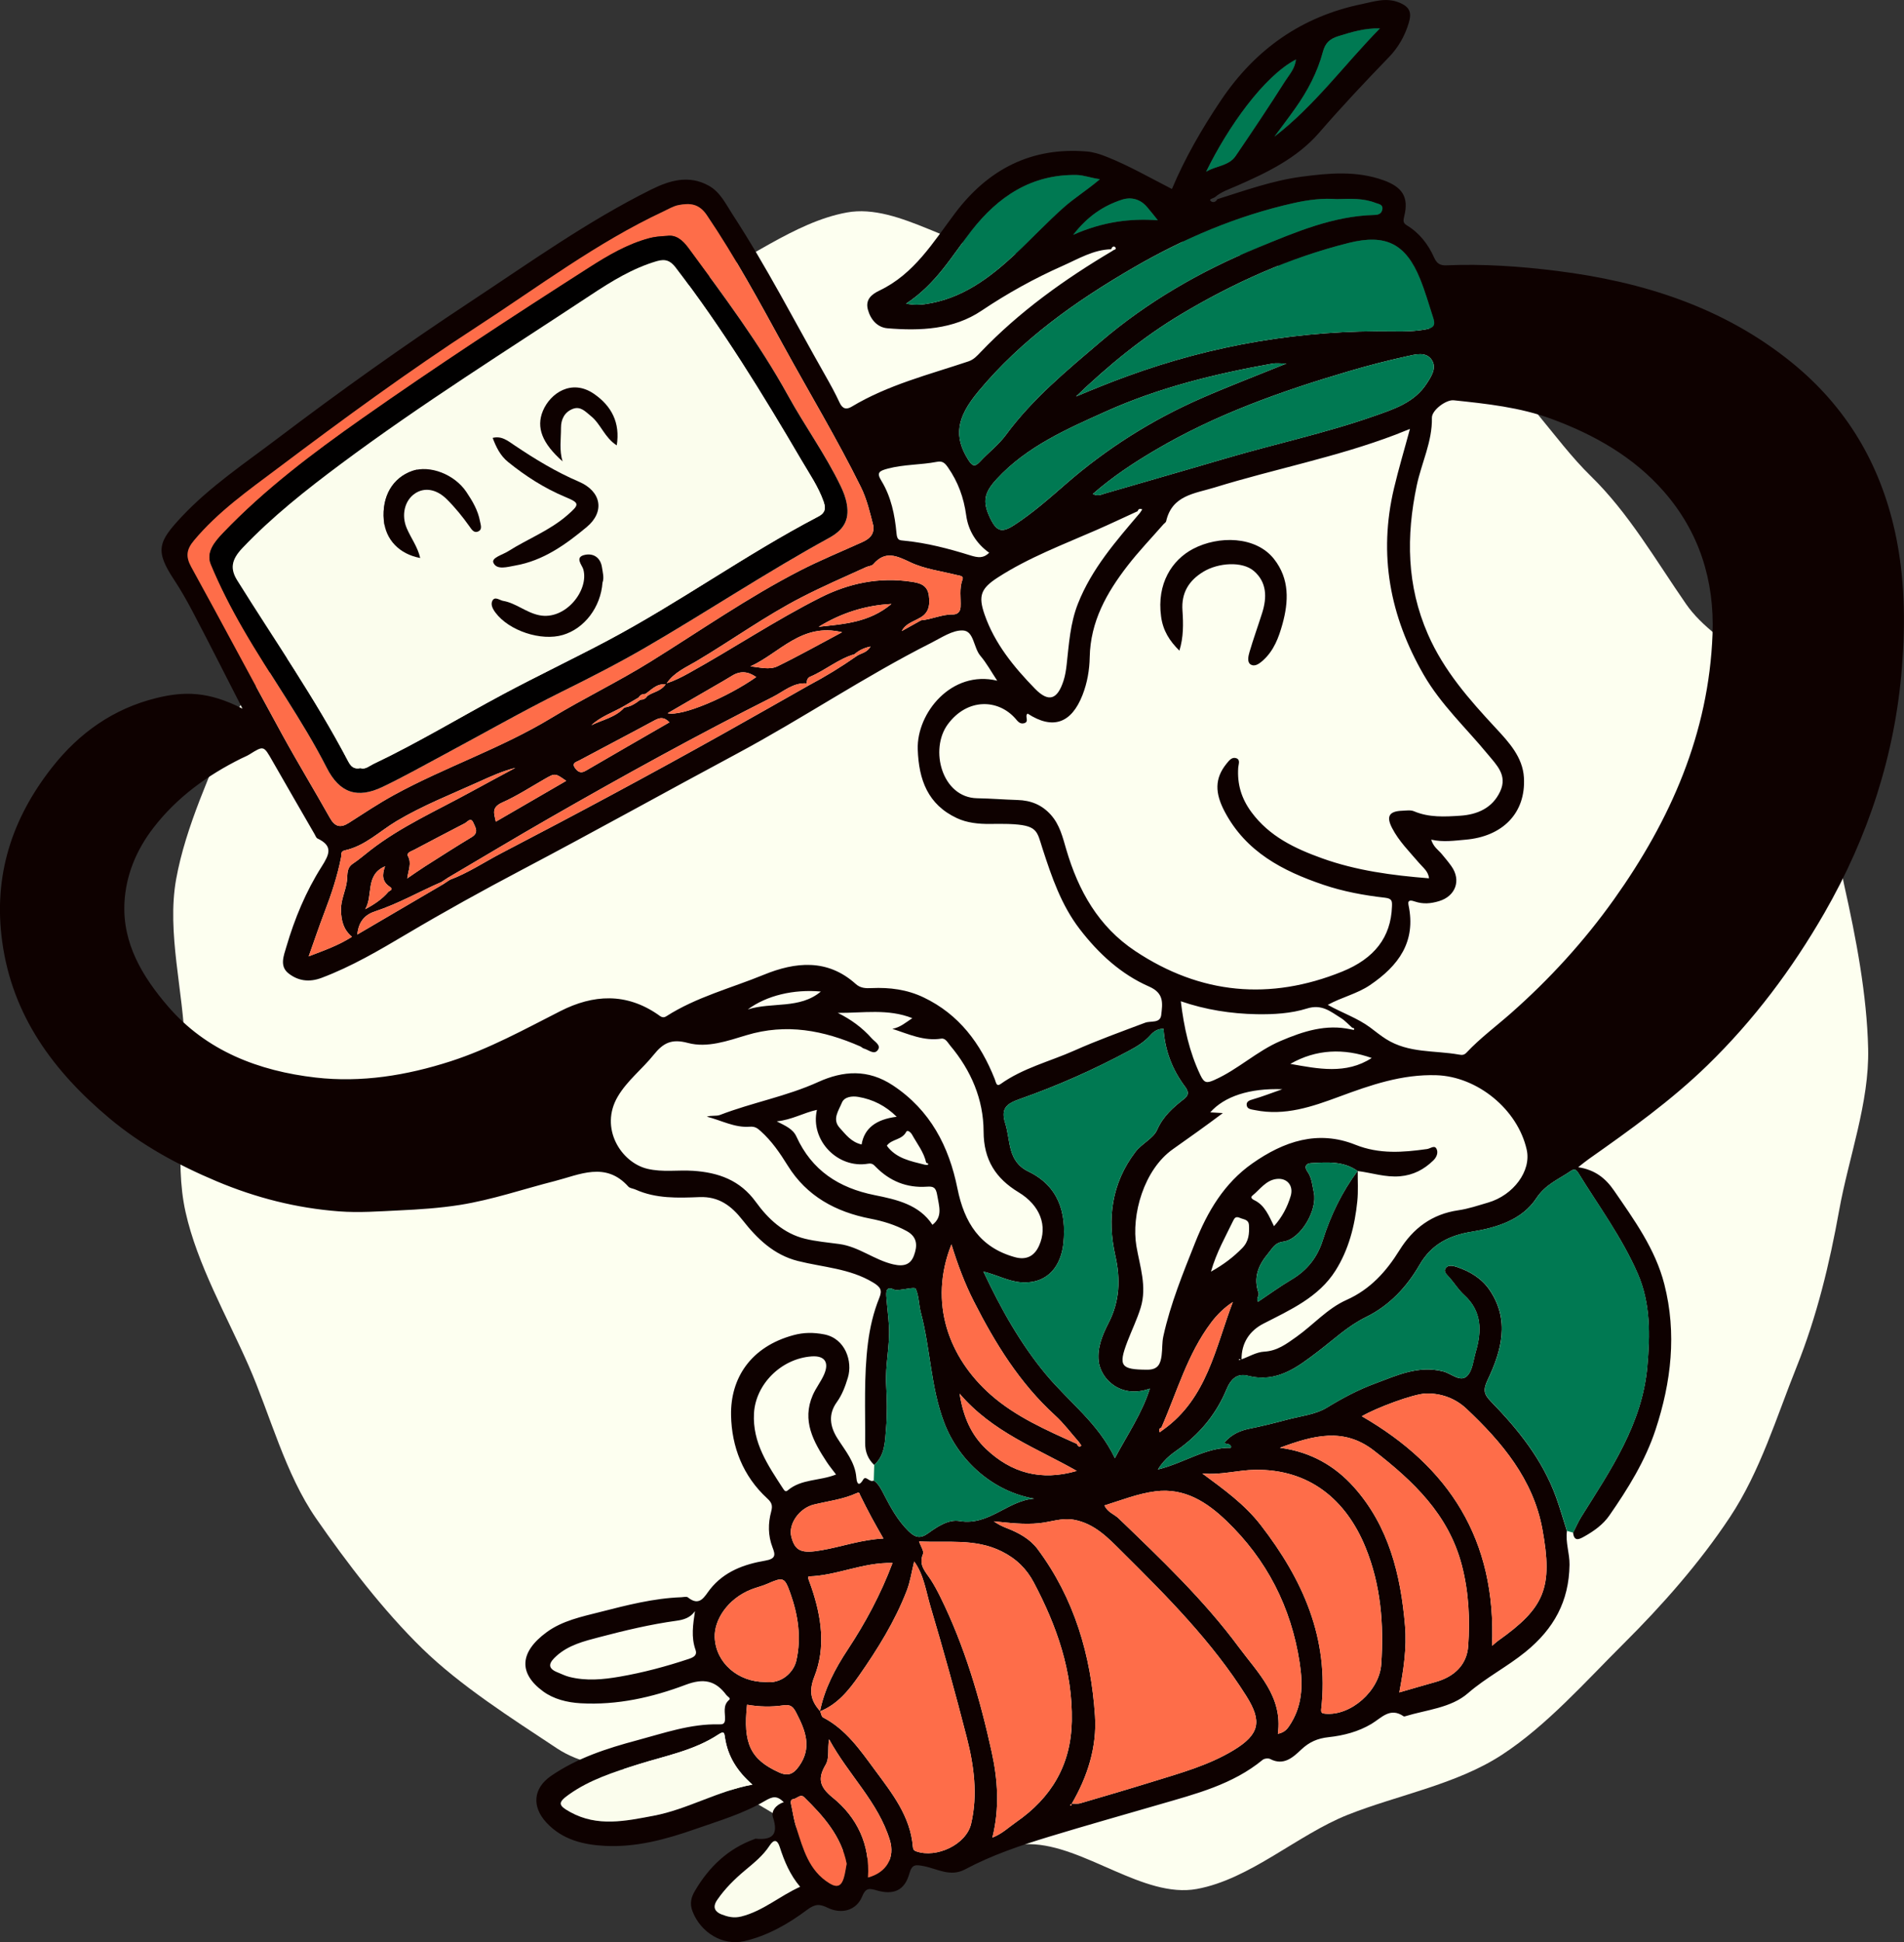<?xml version="1.0" encoding="UTF-8"?>
<svg id="Layer_2" xmlns="http://www.w3.org/2000/svg" viewBox="0 0 1449.25 1477.78">
  <rect x="0" y="0" width="1449.25" height="1477.78" fill="#333333" stroke="none"/>
  <defs>
    <style>
      .cls-1 {
        fill: #fdfff0;
      }

      .cls-2 {
        fill: #0e0100;
      }

      .cls-3 {
        fill: #007952;
      }

      .cls-4 {
        fill: #fe6d49;
      }

      .cls-5 {
        fill: #fbfded;
      }

      .cls-6 {
        fill: #010000;
      }
    </style>
  </defs>
  <g id="Layer_1-2" data-name="Layer_1">
    <path class="cls-1" d="M1125.29,271.7c35.02,23.2,56.65,62.33,85.6,90.58s49.32,63.93,72.5,97.37c23.67,34.14,78.42,51.84,94.85,89.27,16.63,37.89,16.62,84.82,25.56,124.85,8.99,40.25,17.21,83.05,18.16,124.21.94,41.05-14.78,82.51-22.11,123.22-7.23,40.17-16.92,80.5-32.45,119.14-15.1,37.57-27.43,79.01-50.63,114.02-23.2,35.01-51.81,67.29-80.51,95.85-29.53,29.37-58.86,62.68-93.03,85-34.64,22.62-79.15,30.51-117.32,45.64s-74.37,49.05-114.94,56.46-85.8-33.56-127.18-34.1c-40.87-.53-83.11,19.06-123.78,10.57-39.83-8.31-72.45-38.96-110.96-55.11-37.3-15.65-90.1-5.14-125.12-28.35-35.02-23.2-73.51-47.65-102.47-75.9-29.88-29.16-57.63-65.55-80.81-98.99-23.67-34.14-34.91-78.71-51.33-116.14-16.63-37.89-39.14-76.99-48.08-117.03-8.99-40.25.39-85.37-.56-126.53-.94-41.05-13.93-86.04-6.61-126.76,7.23-40.17,26.8-81.12,42.34-119.76,15.1-37.57,64.02-57.58,87.22-92.59,23.2-35.01,32.17-78.19,60.88-106.74,29.53-29.37,67.81-45.74,101.98-68.05,34.64-22.62,64.83-51.65,103-66.79,38.27-15.18,74.52-45.94,115.08-53.36,40.35-7.38,84.84,31.02,126.22,31.56,40.87.53,82.59-18.95,123.26-10.47s80.81,17.71,119.31,33.86c37.3,15.65,76.91,31.87,111.93,55.07Z"/>
    <g>
      <path class="cls-2" d="M1192.71,1164.87c-1.24,8.7,2.07,17.01,1.95,25.75-.4,27.77-11.84,48.68-33.52,66.3-14.03,11.4-30.07,19.52-43.82,31.46-12.94,11.24-31.54,12.55-47.89,17.55-.31.09-.77.17-.99.02-10.4-7.17-16.75,1.09-24.59,5.78-9.86,5.89-21.23,8.86-32.52,10.07-8.45.91-14.71,3.61-20.91,9.46-6.2,5.85-13.3,12.54-23.61,7.16-1.45-.76-4.44-.42-5.72.63-22.84,18.78-50.7,25.84-78.17,33.83-28.05,8.16-56.17,16.06-84.11,24.57-22.03,6.71-43.89,14.1-64.29,24.97-11.24,5.99-21.16-.52-31.36-2.49-6.62-1.28-8.99-1.39-11.07,5.93-3.5,12.35-11.73,16.31-24.74,12.53-5.91-1.72-8.45-1.93-11.13,4.65-4.24,10.41-15.38,13.8-26.17,8.59-6-2.9-9.42-3.16-15.67,1.51-14.28,10.67-29.96,19.71-47.79,23.85-16.4,3.81-33.1-6.41-39.41-22.46-2.51-6.38-.94-11.13,1.75-15.73,10.6-18.12,25.07-32.07,45.2-39.39.31-.11.63-.4.92-.37,12.64,1.27,17.71-2.87,13.29-16.29-1.48-4.49,2-9.44,8.25-11.51-5.26-5.1-8.4-4.44-14.48-.87-16.54,9.75-35.21,15.18-53.29,21.51-21.97,7.68-44.64,13.84-68.21,12.65-16.55-.84-32.52-4.63-44.63-17.65-11.32-12.17-10.27-26.17,3.49-35.62,19.87-13.65,42.5-20.94,65.5-27.09,20.5-5.48,40.7-12.66,62.38-12.11,2.6.07,4.34-.22,4.51-3.63.26-5.08-1.95-10.67,3.15-15.02,1.49-1.27-1.19-2.43-2.1-3.64-8.27-11.09-17.25-13.01-31.01-7.82-25.49,9.61-52.15,15.62-79.92,14.05-10.41-.59-20.6-3.18-28.59-9.04-18.98-13.91-17.8-30.02,2.71-45.04,11.97-8.77,26.68-11.8,40.86-15.41,20.28-5.17,40.58-10.42,61.67-11.18,1.68-.06,3.93-.71,4.95.11,9.22,7.46,12.75-.94,16.91-6.19,10.74-13.54,25.92-19.03,41.8-21.73,8.44-1.44,7.9-4.51,5.71-10.16-3.46-8.95-3.44-18.27-1.02-27.17,1.32-4.85.33-6.99-3.04-10.09-18.46-16.97-27.06-39.3-27.49-63.28-.5-27.96,14.76-52.08,47.57-60.93,7.65-2.07,15.1-2.16,23.32-.57,16.11,3.12,21.77,20.56,18.03,32.9-2.02,6.67-4.35,13.01-8.44,18.68-6.63,9.2-5.22,18.47.39,27.4,5.95,9.47,13.54,18.02,14.49,29.99.15,1.88.96,8.76,5.29,1.41,1.98-3.37,5,2.8,7.96.76,3.98,2.82,5.88,7.05,8.05,11.24,5.06,9.76,10.31,19.33,18.38,27.26,5.15,5.06,9.05,6.01,15.03,1.66,7.04-5.13,15.5-10.69,23.78-9.28,22.4,3.82,36.66-15.61,56.84-17.03-30.88-5.34-57.25-28.28-68.52-57.96-10.26-27.04-10.37-56-17.7-83.53-1.61-6.04-1.43-12.71-3.93-18.25-.62-1.36-8.53.6-13.1.98-.99.08-2.14.21-2.99-.18-6.49-3-6.52,1.25-6.2,5.57.55,7.29,1.5,14.56,1.94,21.85.91,15.07-3,29.91-2.1,45.05.65,11.04.84,22.21-.09,33.21-.82,9.71-.73,20.19-9.04,27.65-4.78-4.54-6.94-10.09-6.89-16.7.19-25.41-1.07-50.88,2.14-76.18,1.49-11.7,4.15-23.25,8.61-34.23,2.4-5.9,1.04-8.3-4.81-11.81-17.76-10.69-37.96-11.46-57.16-16.31-18.3-4.62-31.01-16.96-42.14-31.17-8.43-10.75-17.96-18.02-32.71-17.44-16.44.65-33.11,1.3-48.75-5.75-1.81-.81-4.27-.94-5.45-2.26-17.32-19.33-37.25-8.96-55.96-4.2-24.05,6.12-47.64,14.26-72.2,18.16-15.33,2.43-30.93,3.46-46.46,4.18-15.18.7-30.21,1.9-45.68.72-32.46-2.48-63.19-10.34-92.89-22.82-29.4-12.35-57.3-27.48-81.88-48.1-42.38-35.54-73.76-77.68-81.52-134.39-6.83-49.89,7.24-93.4,37.96-132.49,20.74-26.39,46.79-44.72,79.33-52.76,21.56-5.33,39.97-5.06,65.62,8.06-6.41-12.56-11.86-23.29-17.36-34-6.87-13.38-13.68-26.79-20.71-40.08-4.3-8.13-8.79-16.11-13.91-23.85-14.71-22.27-12.39-28.86,5.78-48.2,21.52-22.9,47.81-40.45,72.82-59.39,47.74-36.15,96.48-70.88,146.46-103.83,45.14-29.76,89.19-61.35,137.79-85.53,14.12-7.03,28.83-11.53,44.11-3,8.74,4.88,12.92,13.96,18.01,21.77,25.77,39.57,47.34,81.6,70.64,122.62,3.83,6.74,7.6,13.55,10.83,20.58,2.22,4.84,5.2,5.57,9.29,3.11,27.61-16.59,58.65-24.32,88.77-34.42,4.15-1.39,6.65-4.27,9.35-7.09,29.49-30.81,63.78-55.36,100.3-76.99.75-.96,3.54-.9,2.21-2.7-1-1.35-2.68-.45-3.12,1.44-13.53.3-24.99,7.31-36.71,12.5-21.6,9.56-42.25,20.98-62.05,34.27-21.37,14.35-46.61,15.45-71.58,13.36-7.63-.64-12.82-6.57-14.88-14.16-2.09-7.71,2.78-11.68,8.87-14.58,26.37-12.59,40.81-36.7,57.46-58.83,25.05-33.29,57.99-50.52,100.36-46.94,5.04.43,10.13,2.08,14.87,3.96,17.04,6.76,32.89,15.9,49.86,24.58,9.75-23.27,22.79-45.95,37.54-67.83,26.13-38.77,61.6-63.58,107.18-72.9,8.76-1.79,18.28-5.23,28.26-1.14,8.09,3.32,9.61,7.59,7.35,15.25-2.94,9.99-8.05,18.91-15.03,26.14-18.13,18.75-36,37.71-53.08,57.43-17.05,19.7-39.88,30.57-63.12,40.76-5.64,2.47-11.62,4.37-16.4,8.54-1.3.83-4.35,1.43-3.55,2.48,1.33,1.75,4,1.72,5.4-.98,21.12-6.63,41.99-14.17,64.1-17.11,20.93-2.78,41.81-4.68,62.32,2.68,14.41,5.16,19.44,12.85,15.88,27.19-.91,3.67-.98,5.36,1.92,7.12,9.63,5.84,16.25,14.39,20.74,24.43,2.06,4.61,4.49,6.23,9.48,6.01,28.07-1.2,56.13.76,83.85,4.23,65.32,8.17,126.82,27.5,178.92,69.72,41.29,33.46,67.09,76.59,78.57,128.69,7.55,34.25,8.04,69,5.32,103.27-5.28,66.5-25.62,128.84-59.06,186.93-24.58,42.7-53.85,81.69-89.1,115.94-27.56,26.78-58.84,49.15-90.23,71.24-2.37,1.67-4.6,3.54-8.07,6.23,12.88,1.91,20.95,8.52,27.28,17.73,15.38,22.38,31.47,44.48,38.32,71.32,9.56,37.48,5.26,74.4-6.67,110.61-7.84,23.8-21.02,44.94-35.2,65.37-4.74,6.83-11.66,11.8-18.98,15.9-3.79,2.12-7.81,4.29-8.61-2.86,2.1-4.09,3.92-8.37,6.36-12.27,22.27-35.59,46.26-70.4,50.13-114.09,2.14-24.11,2.58-48.1-7.34-70.86-11.92-27.35-29.68-51.3-45.21-76.55-2.08-3.38-3.58-2.88-6.16-1.12-9.02,6.15-18.77,9.88-25.71,20.37-10.92,16.52-30.02,22.44-49.22,25.53-16.87,2.71-30.53,9.39-39.6,25.03-9.81,16.93-22.94,31.14-40.94,39.94-13.62,6.66-24.48,17.05-36.38,26.09-15.6,11.86-31.24,24.22-53.44,18.54-7.77-1.99-12.76,1.84-16.33,10.44-7.22,17.42-18.76,32.02-34.16,43.69-5.58,4.22-12.35,7.87-17.97,17.17,20.45-5.12,36.34-16.89,55.42-16.48.06,0,.13-.62.18-.84-.58-2.89-4.09-1.41-5.01-3.2,5.11-5.89,11.44-9.01,18.9-10.49,9.74-1.93,19.38-4.38,28.98-6.93,10.21-2.71,21.52-3.85,30.2-9.18,11.77-7.22,23.83-13.58,36.57-18.29,16.62-6.15,33.03-14.09,52.05-9.13,5.94,1.55,12.82,8.38,17.92,3.5,4.24-4.06,4.83-12.1,6.69-18.47,4.63-15.93,4.73-30.89-8.88-43.27-4.16-3.78-7.24-8.72-10.94-13.03-1.95-2.27-5.26-4.59-2.93-7.6,1.88-2.44,5.64-1.58,8.52-.61,10.01,3.36,18.85,8.73,24.82,17.56,15.5,22.93,8.98,46.14-1.5,68.19-3.68,7.75-2.98,10.97,2.46,16.55,20.81,21.37,39.38,44.45,49.64,73.04,3.01,8.38,5.46,16.96,8.16,25.46ZM486.05,530.78c-3.85,2.26-7.7,4.51-11.55,6.77-8.19,4.63-17.3,7.69-24.37,14.26,8.56-4.19,18.39-5.98,25.17-13.47,4.72-.64,8.53-3.12,12.18-5.96,2.26.11,3.96-.83,5.14-2.74,4.24-3.15,10.29-3.49,14.07-8.98-7.23-.54-10.9,4.4-15.5,7.38-2.25-.1-3.96.82-5.14,2.74ZM650.36,497.81c-12.34,3.58-22.11,12.23-33.79,17.14-1.86.78-2.66,2.85-2.48,5.03-10.28-.77-17.6,6.16-25.85,10.31-57.61,28.99-114.07,60.11-170.01,92.19-25.94,14.87-51.58,30.28-77.35,45.44l-4.8,3.18c-16.9,7.3-32.91,16.56-50.51,22.33-7.28,2.39-12.57,7.18-13.59,17.64,22.89-13.41,44.27-25.94,65.64-38.46,1.6-1.06,3.2-2.12,4.8-3.19,13.94-5.17,26.25-13.51,39.35-20.32,56.67-29.46,112.96-59.63,168.7-90.81,21.78-12.18,43.45-24.54,65.17-36.82,12.55-6.64,24.64-14.03,36.27-22.17,3.22-2.37,7.95-2.47,10.68-7.35-5.16,1.03-8.88,3.02-12.22,5.87ZM703.91,886.24c.83.02,2.19.35,2.38.01.63-1.13-.51-1.27-1.3-1.49-1.74-8.06-6.89-14.42-10.76-21.41-.86-1.56-3.43-4.09-4.52-2.02-3.28,6.21-11.05,5.27-14.69,10.44,7.06,9.74,18.16,11.75,28.9,14.46ZM885.47,1087.79c33.32-23.83,39.64-62.29,52.91-97.08-6.5,4.26-11.83,9.45-16.41,15.51-18.18,24.05-26.07,52.96-37.94,79.98-1.74.72-2.18,1.9-1.25,3.56l2.69-1.97ZM701.06,472c8.24-.7,15.87-4.61,24.34-4.47,2.93.05,5.53-1.66,5.75-5.62.37-6.94-1.17-13.93,1.47-20.86,1.14-2.99-2.34-3.01-4.63-3.58-11.78-2.93-24.25-4.5-35.03-9.61-10.57-5.01-19.15-9.09-28.22,1.46-1.13,1.31-3.65,1.36-5.44,2.18-16.48,7.51-33.08,14.68-49.22,23-27.84,14.34-53.17,32.7-80.01,48.62-7.87,4.67-16.96,8.46-22.54,16.75,5.98-1.95,11.45-4.74,16.81-7.71,33.67-18.66,65.74-40.14,100.14-57.48,21.66-10.92,44.76-15.74,69.13-12.05,6.38.96,12.31,2.34,13.41,10.61,1.01,7.56-.15,13.63-7.56,17.24-4.63,2.74-10.21,4.05-13.06,9.69,4.89-2.72,9.78-5.45,14.67-8.17ZM1028.21,783.23c.82.12,2.23.56,2.37.3.66-1.2-.45-1.31-1.29-1.49-2.89-2.53-5.51-5.51-8.73-7.5-7.8-4.82-14.36-10.76-25.83-7.15-12.03,3.78-25.43,4.55-38.19,4.32-19.5-.36-38.86-3.36-57.76-9.86,2.43,20.05,6.5,38.59,14.89,56.18,2.97,6.24,4.92,6.26,10.7,3.7,17.98-7.98,32.28-21.96,50.41-29.69,17.21-7.33,34.44-12.97,53.43-8.81ZM819.58,1098.61c.81,1.41,1.62,2.93,3.48,1.39.09-.07-1.23-1.85-1.89-2.83-5.99-6.77-11.43-14.14-18.07-20.19-26.96-24.56-45.64-54.86-61.94-86.98-6.84-13.47-12.13-27.54-16.97-43.15-17.63,44.39-2.03,86.28,29.99,114.46,19.05,16.76,42.41,26.94,65.4,37.3ZM865.89,388.98c-10.4,4.76-20.74,9.67-31.21,14.25-25.48,11.14-51.6,20.96-75.11,36.12-12.95,8.35-15.08,13.94-10.22,28.04,7.65,22.23,22.36,40.12,38.35,56.56,10.55,10.84,17.15,8.35,21.81-5.96,1.28-3.94,1.92-8.13,2.4-12.41,1.74-15.59,2.67-31.29,8.58-46.26,10.52-26.65,29-47.66,47.14-68.99.61-.91,1.22-1.82,1.84-2.73-1.66-.75-2.95-.55-3.57,1.38ZM624.12,1302.17c3.5-17.31,11.44-32.31,21.18-47.08,13.37-20.26,24.98-41.74,34.06-65.83-22.76-.6-42.61,9.74-63.95,10.21-.05.74-.27,1.38-.1,1.89.71,2.18,1.58,4.32,2.32,6.5,7.63,22.4,11.06,45.52,2.25,67.83-4.42,11.19-2.68,18.49,4.4,26.34.69,1.62.94,4.1,2.14,4.73,17.49,9.06,28.25,24.78,39.44,39.93,13.09,17.73,27.06,35.17,28.98,58.49.15,1.79.62,2.83,2.63,3.53,15.29,5.36,37.95-5.13,41.68-20.94,5.21-22.05,2.23-44.27-3.32-65.86-8.56-33.32-17.75-66.49-27.57-99.46-3.47-11.65-5.04-24.27-12.44-34.34-1.86,7.54-2.91,15.18-5.62,22.19-9,23.28-22.15,44.4-36.36,64.73-7.73,11.05-16.39,21.87-29.72,27.15ZM815.53,1372.36c2.28-.07,4.7.34,6.82-.28,18.53-5.41,37.05-10.85,55.49-16.57,20.94-6.5,42.16-12.3,61.16-23.82,19.81-12.02,21.79-21.93,9.66-41.18-26.05-41.36-60.21-75.67-94.53-109.72-10.28-10.2-20.84-21.59-36.79-24.43-9.16-1.63-17.49,1.72-26.2,2.61-11.62,1.19-23.08-.24-34.68-1.4,3.13,2.24,6.34,3.81,9.65,5.09,9.12,3.52,17.87,8.26,23.63,15.98,28.01,37.57,40.69,80.92,43.72,126.92,1.56,23.66-5.66,46.26-17.73,66.95-.46.32-.91.64-1.37.96.43.12.86.23,1.28.35-.04-.48-.08-.97-.12-1.45ZM944.89,1034.36c5.77-2.07,11.46-5.57,17.33-5.89,9.99-.55,16.98-5.89,24.48-11.21,12.93-9.16,23.59-21.62,38.23-28.15,18.03-8.04,30.22-21.58,40.33-37.87,10.33-16.63,24.74-27.45,44.72-30.34,7.71-1.11,15.23-3.69,22.75-5.88,19.2-5.6,32.95-24.05,29.35-40.17-6.87-30.82-37.65-55.71-68.64-56.72-26.35-.86-50.2,7.47-74.16,16.34-20.64,7.64-41.32,14.8-63.97,10.22-2.76-.56-5.82-.66-6.34-3.51-.56-3.12,2.16-3.99,5.04-4.82,6.71-1.92,13.24-4.49,22.05-7.58-25.11-.9-44.17,5.52-54.87,17.6,2.95.17,5.82.34,9.6.56-13.03,9.76-25.53,18.65-37.99,27.43-22.27,15.69-31.79,50.24-27.82,73.77,2.59,15.36,8.23,30.75,3.23,46.96-2.73,8.84-6.77,17.05-10.04,25.61-7.19,18.8-5.04,21.43,15.11,21.49,8.21.03,10.04-4.44,10.9-10.85.65-4.87.23-9.67,1.34-14.72,5.42-24.65,14.95-47.87,24.18-71.12,9.35-23.52,22.06-45.19,43.51-60.25,23.96-16.83,49.89-25.66,78.43-14.24,18.28,7.31,36.24,5.85,54.61,3.27,2.46-.35,5.48-3.1,7.05-.37,1.64,2.86.38,6.41-2.29,9.02-7.09,6.93-15.27,11.21-25.38,12.08-11.12.96-21.52-2.66-32.27-4-10.84-7.77-23.23-6.66-35.46-6.01-4.12.22-5.19,3.03-2.83,6.27,3.52,4.84,3.76,10.56,4.97,16.01,2.96,13.38-10.02,35.62-23.2,37.45-6.64.92-8.05,4.82-11.41,8.8-7.74,9.17-11.57,18.55-7.44,30.43.64,1.85-2.11,4.2-.4,6.53,8.54-5.7,16.85-11.77,25.66-17,11.77-6.99,19.51-16.81,23.58-29.77,6-19.07,14.65-36.82,26.62-52.89-.07,7.71.46,15.48-.31,23.12-1.89,18.72-6.57,36.94-16.63,52.86-12.85,20.33-34.47,29.87-54.85,40.34-10.3,5.29-16.88,14.54-16.63,27.49-.65-.19-1.31-.39-1.96-.58,0,.3-.02.59-.03.89.61-.2,1.22-.4,1.83-.59ZM759.04,517.93c-4.39-6.6-8.02-13.28-12.83-18.96-5.26-6.2-4.82-18.75-13.13-19.24-7.91-.47-16.47,5.48-24.33,9.44-50.58,25.5-97.52,57.34-147.47,84.1-54.75,29.34-109.03,59.57-164,88.54-29.64,15.62-58.97,31.83-87.82,48.93-20.88,12.37-41.85,24.73-64.77,33.34-9.4,3.53-17.85,2.26-25.1-3.45-6.97-5.49-3.61-13.45-1.62-20.24,6.29-21.43,14.87-42.09,26.79-60.88,6.06-9.55,8.91-15.81-3.13-21.53-.99-.47-1.49-2.07-2.14-3.19-10.74-18.61-21.52-37.2-32.17-55.86-6.66-11.67-6.55-11.69-17.47-4.89-1.93,1.2-4.1,2.03-6.15,3.04-26.02,12.92-49.09,29.65-66.97,52.85-12.91,16.75-20.92,35.93-22,56.89-1.6,31.07,13.79,56.37,32.94,78.7,29.32,34.2,69.31,49.41,112.61,54.39,34.72,3.99,69.13-1.56,102.64-12.36,29.43-9.48,56.25-24.29,83.6-38.2,25.05-12.74,50.03-14.09,74.27,2.62,1.65,1.14,3.55,3.12,6.32,1.35,22.92-14.71,49.33-21.41,74.18-31.6,24.05-9.86,48.52-12.42,70.1,7.02,3.67,3.3,7.78,3.3,12.1,3.1,13.69-.62,26.9,1.07,39.45,7.05,27.09,12.91,43.48,35.11,54.22,62.2.96,2.41,1.22,6.05,4.42,3.76,17.09-12.22,37.45-17.13,56.23-25.5,17.58-7.84,35.76-14.36,53.78-21.15,4.41-1.66,11.59.74,12.31-6.04.87-8.27,2.55-16.32-9.23-21.48-21.39-9.37-38.52-25.09-52.85-43.76-14.04-18.28-21.28-39.59-28.25-61.05-4.47-13.78-3.48-18.13-26.04-18.91-4.69-.16-9.4-.06-14.1-.02-8.65.07-17.36-.81-25.1-4.43-22.04-10.31-29.01-29.07-29.78-52.3-.92-27.72,25.81-60.61,60.45-52.28ZM1087.7,668.31c-.5-5.36-4.52-8.12-7.5-11.63-7.3-8.58-15.41-16.54-20.65-26.73-4.51-8.76-2.24-12.71,7.76-13.06,3-.11,6.37-.7,8.95.4,11.46,4.86,23.49,4.17,35.27,3.38,12.96-.87,24.51-5.78,30.4-18.61,5.61-12.23-2.78-19.98-9.62-28.29-16.43-19.93-35.51-37.58-48.65-60.34-25.72-44.57-34.58-91.32-22.61-141.9,3.54-14.94,7.97-29.66,12.14-45.18-4.43,1.77-7.7,3.13-11,4.39-44.79,17.06-91.93,26.05-137.59,40.15-15.29,4.72-32.49,5.85-36.99,25.77-.19.84-1.33,1.46-1.99,2.21-9.18,10.51-18.89,20.61-27.41,31.64-15.84,20.5-28.25,42.38-28.77,69.67-.18,9.44-1.8,19.26-5.47,28.63-8.43,21.56-22.57,26.65-41.78,14.16-2.59,1.85,1.7,6.23-2.8,7.36-3.23.81-4.86-1.72-6.58-3.66-13.23-14.92-36.58-15.55-51.35,4.4-14.18,19.15-4.52,55.86,22.35,56.31,10.08.17,20.45,1.02,30.68,1.33,10.11.31,18.42,3.56,25.34,11.24,6.86,7.63,9.05,17.14,11.76,26.37,9.24,31.46,24.49,58.7,52.49,77.32,49.74,33.07,102.69,37.85,157.55,15.63,24.51-9.93,37.07-26.11,37.88-49.47.14-4.03.22-6.11-5.36-6.74-15.91-1.8-31.75-4.72-46.97-9.89-30.85-10.48-58.72-24.92-74.94-55.51-7.55-14.24-7.8-25.31,1.37-36.62,1.9-2.34,4.06-5.25,7.37-4.13,3.35,1.14,1.68,4.73,1.52,7.01-.89,12.71,2.37,23.67,10.12,34.13,13.66,18.43,32.99,27.57,53.5,34.96,26.27,9.47,53.73,13.1,81.59,15.28ZM1010.65,764.59c11.12,6.23,22.64,10.03,32.4,17.31,3.9,2.91,7.72,6.06,11.94,8.72,17.29,10.91,36.83,8.49,55.37,11.79,2.6.46,4.04.48,5.99-1.59,10.32-10.95,22.43-19.92,33.68-29.83,29.39-25.91,55.73-54.74,78.45-86.62,43.07-60.46,72.19-126.27,75.03-201.82,1.54-40.97-10.13-77.74-37.01-108.52-23.01-26.35-52.98-43.29-85.61-55.31-23.96-8.83-49.19-11.5-74.38-14.15-5.76-.61-16.71,7.5-16.6,13.3.37,18.21-7.92,34.33-11.54,51.55-8.11,38.56-7.7,76.12,8.49,113.16,12.12,27.75,31.42,49.63,51.54,71.28,10.1,10.87,20.65,22.22,21.55,37.79,1.58,27.42-16.67,44.9-44.42,47.26-8.49.72-16.98,2.06-26.18-.04,1.83,5.78,5.51,7.88,8.03,10.92,2.54,3.06,5.12,6.11,7.41,9.35,7.64,10.82,3,22.77-9.38,26.51-6.34,1.92-12.14,2.42-18.34.35-2.36-.79-5.94-1.93-4.97,2.64,5.94,27.98-7.63,46.22-29.35,60.94-9.78,6.62-21.37,9.13-32.11,15.01ZM637.68,770.7c9.91,4.9,18.59,11.17,25.83,19.36,2.32,2.62,7.28,5.18,4.69,8.85-2.87,4.06-7.14-.2-10.75-1.13-.91-.23-1.63-1.12-2.52-1.52-27.98-12.27-56.26-17.78-86.78-8.58-14.24,4.3-29.79,9.84-44.5,5.9-12.44-3.33-18.76-.13-26.13,9.06-8.7,10.84-20.05,19.46-27.29,31.71-14.14,23.93,2.46,50.18,22.5,54.98,11.69,2.79,23.28.76,34.89,1.54,19.23,1.29,35.64,7.04,47.72,23.73,9.3,12.83,21.09,23.94,37.3,27.93,8.58,2.11,17.51,2.86,26.3,4.06,14.82,2.02,26.52,12.12,41.03,15.47,8.26,1.91,13.22,0,15.72-6.82,2.54-6.91,3-13.91-5.65-18.6-8.77-4.76-18.03-7.53-27.59-9.38-26.33-5.11-48.39-17.11-62.77-40.23-6.01-9.66-12.21-18.78-20.68-26.36-2.48-2.22-4.29-3.68-8.41-3.36-11.45.89-21.66-4.91-32.58-7.65,3.5-1.16,7.18-.2,10.07-1.32,24.54-9.45,50.62-14.1,74.72-25.05,18.99-8.62,37.88-9.98,56.87,2.6,28.52,18.89,42.67,46.5,49.09,78.41,5.24,26.02,17.13,44.9,43.72,52.27,8.58,2.38,14.79-.63,18.42-8.72,6.75-15.01.83-30.7-15.53-40.61-17.46-10.57-26.65-24.71-26.7-46.31-.06-24.4-9.54-46.49-25.42-65.37-1.82-2.16-3.54-5.77-6.82-5.26-13.23,2.06-24.87-3.49-37.2-7.46,6.01-1.07,10.38-4.95,15.19-8.12-18.4-7.37-37.58-3.87-56.75-4.02ZM885.62,782.75c-4.49.04-7.45,2.09-9.91,4.86-4.54,5.12-10.28,8.64-16.15,11.79-26.78,14.37-54.53,26.72-83.15,36.78-10.3,3.62-14.87,7.1-11.24,18.61,4.14,13.15,1.52,28.85,17.64,36.62,22.8,10.99,29,31.18,26.63,54.43-1.7,16.68-11.26,31.08-31.8,29.87-9.79-.58-18.11-5.45-29.11-8.19,13.56,28.83,28.25,54.93,47.69,78.33,17.23,20.74,39.73,37,52.38,63.65,9.76-18.29,20.64-34.02,26.62-52.93-22.11,8.05-37.59-7.28-39-21.14-1.04-10.2,2.95-19.81,7.52-28.67,8.56-16.57,9.24-33.3,5.19-51.31-6.33-28.17-2.83-54.97,15.14-78.77,4.9-6.49,13.81-10.48,16.62-16.86,4.66-10.58,12.19-17.11,20.55-23.62,3.71-2.89,3.66-5.51.83-9.28-9.78-13-15.43-27.72-16.44-44.16ZM664.81,400.33c-2.6-10.1-4.87-20.3-9.59-29.84-18.11-36.61-39.21-71.57-58.81-107.35-18.5-33.76-36.83-67.56-58.45-99.52-6-8.87-13.08-9.21-21.45-7.59-4.07.78-7.86,3.13-11.71,4.93-50.59,23.69-95.06,57.33-141.62,87.54-51.97,33.73-101.97,70.34-151.45,107.56-22.49,16.92-45.8,33.24-64.16,55.26-5.67,6.8-6.35,12.2-2.03,20.04,23.35,42.39,46,85.16,69.27,127.58,11.71,21.34,24.37,42.16,36.29,63.38,3.77,6.71,7.96,7.93,14.39,3.82,11.39-7.28,22.65-14.81,34.49-21.28,38.99-21.32,81.49-35.43,119.65-58.57,24.72-14.99,50.84-27.52,75.44-42.81,37.71-23.43,74.19-48.92,113.75-69.26,15.45-7.94,31.6-14.53,47.44-21.7,5.24-2.37,9.19-5.56,8.53-12.2ZM755.36,1398.2c7.38-2.82,12.41-7.83,18.1-11.77,26.79-18.54,41.72-43.48,42.35-76.75.73-38.16-11.49-72.6-28.93-105.6-5.46-10.32-13.29-18.11-24.47-23.66-20.32-10.07-41.48-6.39-62.86-7.56,1.21,3.62,3.9,7.38,2.96,9.64-3.51,8.52,2.06,13.48,5.89,19.4,2.68,4.15,5.04,8.53,7.23,12.96,18.59,37.58,30.28,77.58,39.22,118.26,4.59,20.89,6.13,42.59.51,65.07ZM819.01,301.69c13.07-5.5,25.96-10.71,39.04-15.48,65.46-23.91,133.02-35.26,202.7-34.11,8.31.14,16.56.03,24.93-1.57,6.65-1.27,6.71-4.1,5.17-8.85-3.19-9.82-6.01-19.8-9.88-29.34-10.97-27.04-26.28-34.53-54.35-27.51-45.33,11.34-87.47,30.36-127.41,54.18-29.27,17.46-55.55,39.08-80.2,62.68ZM1017.63,151.51c-10.63-.86-21.83.51-32.96,3.01-43.27,9.71-83.56,26.89-121.78,49.05-44.08,25.55-85.3,54.71-118.26,94.34-16.57,19.92-18.88,34.23-7.46,52.2,2.96,4.65,4.91,5.34,8.8,1.11,6.36-6.91,14.11-12.71,19.62-20.2,20.25-27.57,46.44-49.09,72.1-70.97,35.8-30.53,76.26-53.9,119.78-71.69,28.6-11.7,57.16-24.06,88.86-24.82,3.21-.08,5.25-1.16,5.83-4.18.75-3.89-3-4.13-5.09-4.95-9.22-3.63-18.96-3.24-29.44-2.91ZM915.18,1121.16c16.2,12,32.12,23.32,44.53,39.37,31.96,41.35,52.12,86.22,45.95,139.89-.35,3.02.83,3.31,3.06,3.52,19.36,1.86,41.28-17.33,42.64-37.76,2.02-30.35-.27-60.03-11.95-88.73-14.73-36.22-42.71-59.66-83.95-59.08-13.38.19-26.46,4.17-40.27,2.78ZM1135.66,1252.32c2.65-2.22,3.53-3.08,4.53-3.79,35.56-25.19,42.01-40.27,33.8-85.05-6.92-37.73-30.73-66.17-57.87-91.66-8.26-7.75-19.11-11.83-30.73-11.52-9.51.25-38.26,11.06-48.81,17.33,66.33,38.26,102.56,93.94,99.09,174.68ZM840.68,1145.48c2.45,5.35,7.43,6.62,10.78,9.85,32.28,31.09,64.86,62,91.57,98.13,14.4,19.48,33.55,37.49,29.63,65.8,4.31-.95,6.43-2.72,8.49-5.75,10.21-14.98,10.78-30.94,8.1-48.36-6.52-42.41-25.04-78.46-55.73-107.92-14.72-14.13-31.76-25.34-54.03-22.49-13.43,1.72-25.98,6.75-38.81,10.75ZM974.2,1101.6c23.7,3.1,42.04,13.98,56.23,29.81,26.64,29.74,35.75,66.85,39.02,105.6,1.42,16.83-1.09,33.55-4.37,50.75,10.12-2.92,18.9-5.5,27.7-7.97,14.05-3.95,23.76-12.95,24.75-27.41,1.41-20.52.47-40.99-4.83-61.34-10.11-38.82-36.96-64.03-66.99-87.34-23.01-17.86-46.2-11.47-71.52-2.1ZM831.76,375.88c4.27,1.9,6.62.35,9.18-.39,30.62-8.92,61.29-17.63,91.88-26.66,37.57-11.09,75.99-19.22,112.99-32.22,15.04-5.28,30.71-10.22,40.07-24.66,3.49-5.39,8.04-12.08,3.81-18.23-4.4-6.4-12.45-4.02-18.7-2.66-14.89,3.26-29.68,7.1-44.3,11.41-51.19,15.09-101.36,32.82-147.55,60.12-16.27,9.61-32.11,20-47.37,33.29ZM979.19,276.59c-4.88,0-7.87-.44-10.69.07-43.59,7.78-86.53,18.29-126.98,36.52-29.74,13.4-59.99,26.54-82.89,51.36-9.49,10.28-10.99,17.09-5.07,29.45,5.05,10.54,8.94,11.68,18.57,5.43,14.04-9.12,26.55-20.2,39.12-31.13,31.19-27.13,65.71-48.94,103.52-65.44,20.65-9.01,41.73-17.05,64.44-26.26ZM572.71,1357.89c-11.73-10.26-18.68-21.54-20.82-35.37-.6-3.87-.5-5.78-5.07-2.77-18.64,12.29-40.45,16.22-61.27,22.81-18.25,5.78-36.65,11.59-52.47,22.85-8.75,6.22-8.24,8.32,1.14,13.47,20.67,11.35,41.91,6.74,63.3,2.7,25.65-4.85,48.35-18.67,75.19-23.69ZM689.63,231.09c6.68,1.13,10.56.89,14.54.32,27.8-3.93,48.92-19.78,68.66-38.15,12.51-11.64,24.13-24.16,36.96-35.53,8.26-7.31,17.78-13.13,27.42-21.38-7.44-1.05-12.26-3.11-17.73-3.2-34.51-.59-59.89,16.57-79.96,42.33-14.91,19.13-26.93,40.6-49.89,55.61ZM636.38,1121.94c-2.71-3.6-5.05-6.4-7.03-9.42-10.21-15.56-19.11-31.53-10.73-50.91,2.33-5.38,6.1-10.13,8.51-15.48,4.21-9.33.79-14.79-9.4-14.05-23.12,1.67-42.56,21.16-43.82,43.21-1.29,22.54,10.7,39.75,22.1,57.33,1.16,1.79,2.01,2.74,3.59,1.4,10.4-8.84,24.23-7.05,36.78-12.08ZM582.13,1279.79c12.92,1.84,22.04-7.62,23.98-16.14,4.02-17.69,1.34-34.83-4.59-51.51-4.37-12.29-5.4-12.3-17.67-6.94-3.88,1.7-8.09,2.63-12.04,4.2-18.12,7.18-28.33,23.38-27.78,36.52.8,19.47,17.9,33.86,38.09,33.88ZM752.94,420.59c-9.86-6.99-15.94-16.97-17.5-28.41-1.86-13.56-6.16-25.46-13.96-36.64-2.61-3.74-4.43-4.88-8.58-4.09-12.23,2.34-24.77,1.86-37.04,5.09-6.81,1.8-8.76,3.13-5.05,9.19,7.53,12.31,10.3,26.16,11.58,40.11.5,5.4,2.13,5.21,6.15,5.61,17.01,1.67,33.59,6.02,49.77,11.06,6.26,1.95,10.19,2.41,14.63-1.92ZM528.98,1225.91c-3.52,5.15-9.03,6.62-13.86,7.28-20.03,2.74-39.63,7.45-59.1,12.56-11.45,3.01-23.31,5.94-32.52,14.31-4.81,4.37-8.05,8.92.87,12.43,2.99,1.18,5.76,2.64,9.02,3.46,12.86,3.23,25.53,2.03,38.3-.18,17.93-3.1,35.42-7.78,52.67-13.53,3.74-1.25,6.48-2.89,5.07-6.82-3.5-9.75-1.92-19.33-.44-29.53ZM709.74,931.95c8-6.21,5.06-13.99,3.65-22.45-1-6-2.82-6.91-7.86-6.56-15.34,1.07-28.28-4.21-39.03-15.16-1.46-1.49-2.61-2.87-5.77-2.33-23.18,3.96-44.25-17.94-38.91-40.97-10.16,2.2-18.96,7.57-30.59,8.75,6.77,3.49,12.3,5.75,14.97,11.59,11.73,25.73,32.2,39.07,59.59,44.56,16.56,3.32,33.91,7.18,43.94,22.57ZM672.41,1170.65c-3.31-5.88-6.28-10.95-9.05-16.12-2.97-5.53-5.8-11.13-8.58-16.75-.71-1.44-.36-2.72-3.06-1.5-10.22,4.63-21.43,5.89-32.24,8.53-11.07,2.7-19.6,14.81-17.17,24.41,2.88,11.38,8.06,12.97,23.26,10.31,15.25-2.67,29.96-8.03,46.85-8.88ZM660.68,1428.58c14.33-3.83,20.65-15.32,16.61-28.52-8.86-28.96-31.36-49.39-46.22-76.65-1.39,7.88.51,14.03-2.68,19.47-5.84,9.95-5.04,16.45,5.37,24.84,18.57,14.98,28.57,35.8,26.92,60.85ZM568.62,1297.11c-3.21,29.69,2.71,41.7,24.38,51.51,6.99,3.16,10.98,1.07,15.04-4.54,10.27-14.19,5.04-27.33-1.87-40.66-2.25-4.34-3.92-6.73-9.98-5.83-9.03,1.35-18.4,1.13-27.57-.48ZM608.99,1435.65c-7.69-9.08-12.05-19.49-15.54-30.36-1.67-5.21-4.27-6.19-7.65-.99-4.95,7.63-11.89,13.15-18.82,18.96-7.81,6.55-15.19,13.78-21.1,22.43-3.99,5.84-1.2,9.18,3.25,10.93,4.59,1.8,9.33,3.08,15.13,1.62,16.55-4.17,29.1-15.55,44.72-22.58ZM267.93,712.78c-6.63-5.44-8.09-12.21-8.39-19.82-.33-8.24,3.83-15.39,4.6-23.21.47-4.75-.38-9.34,4.47-12.59,4.67-3.12,8.94-6.83,13.39-10.28,23.29-18.06,50.16-29.96,75.78-44.01,11.46-6.28,23.01-12.42,34.51-18.62-9.71,2.42-18.57,6.44-27.43,10.46-21.24,9.61-42.97,18.09-63.1,30.11-12.89,7.7-23.9,18.87-39.22,22.2-3.59.78-2.49,3.23-2.91,5.32-2.82,14.26-7.36,27.98-12.56,41.54-4.15,10.82-7.83,21.82-12.09,33.79,11.87-4.57,22.41-8.17,32.96-14.9ZM819.61,1119.22c-30.72-17.47-64.06-29.43-89.19-58.78,2.82,18.02,9.04,31.51,20.03,41.97,19.09,18.18,41.81,24.8,69.16,16.8ZM644.45,1418.11c-4.13-21.04-17.68-36.24-32.38-50.64-2.77-2.71-5.42,1.05-8.2,1.45-2.95.43-1.72,3.81-1.31,5.91,1.06,5.45,1.99,10.97,3.7,16.23,5.17,15.86,9.33,32.3,25.14,41.98,6.11,3.74,9.12,1.71,10.87-4.13,1.04-3.45,1.45-7.09,2.18-10.79ZM1050.33,21.62c-11.52-.31-21.56,2.78-31.71,5.92-6.44,1.99-9.9,5.18-11.65,11.76-4.16,15.58-11.58,29.74-20.89,42.87-5.21,7.36-10.68,14.53-16.03,21.79,30.73-23.63,53.27-54.88,80.27-82.34ZM918.03,130.68c7.34-4.54,17.26-4.28,22.47-11.95,12.74-18.74,25.37-37.55,37.49-56.69,3.18-5.03,7.75-9.77,8.41-16.77-24.48,12.8-51.7,51.3-68.37,85.41ZM655.82,870.83c2.02-12.22,10.87-19.13,26.71-21.09-8.38-8.33-18.11-13.24-29.24-15.12-4.76-.81-10.67-.12-12.53,4.51-2.34,5.85-7.57,12.51-1.65,19.02,4.57,5.02,8.76,10.87,16.71,12.68ZM309.98,668.36c5.32-3.6,9.26-6.43,13.35-9.02,11.86-7.53,23.66-15.14,35.7-22.37,5.77-3.46,2.7-7.61,1.17-11.12-1.87-4.3-4.52-.39-6.39.57-12.85,6.56-25.56,13.37-38.34,20.06-2.29,1.2-6.36,2.3-4.9,5.04,2.84,5.34.35,10.14-.59,16.84ZM816.85,178.72c22.54-10.1,43.83-12.65,64.46-11.13-2.84-3.5-5.49-6.92-8.3-10.19-5.14-5.97-12.12-7.71-19.07-5.44-14.05,4.59-26.09,12.54-37.08,26.76ZM640.96,481.07c-30.78-7.49-47.55,15.92-69.79,25.99,7.1.63,14.43,2.92,20.66-.11,16.16-7.87,31.85-16.7,49.13-25.89ZM969.73,932.99c6.11-6.81,10.19-14.55,12.7-23,2.33-7.85-2.78-13.96-10.89-12.91-8.03,1.04-12.48,7.96-18.24,12.63-1.48,1.2-.74,2.45,1.36,3.46,8.23,3.94,11.23,12.16,15.06,19.82ZM509.52,549.64c-3.99-4.29-7.27-3.72-11.33-1.52-19.06,10.33-38.3,20.32-57.42,30.56-1.99,1.07-5.81,1.81-3.15,5.58,1.97,2.81,4.29,4.5,8.06,2.29,20.97-12.24,42.03-24.33,63.84-36.92ZM575.59,515.17c-6.13-4.32-12.08-4.91-18.44-.97-4.46,2.77-9.04,5.35-13.59,7.99-11.41,6.63-22.84,13.24-35.35,20.49,10.7,2.65,45.59-12.14,67.38-27.51ZM430.96,594.15c-8.55-6.03-8.49-5.94-16.62-1.27-10.57,6.07-20.88,12.76-31.96,17.7-8.66,3.86-6.2,8.52-4.97,14.63,18.69-10.84,36-20.88,53.55-31.06ZM982.14,809.51c20.97,3.72,42.43,8.22,61.95-4.49-21.09-7.47-42.15-6.84-61.95,4.49ZM921.73,967.59c9.64-5.37,17.12-11.09,23.86-17.98,4.99-5.1,5.4-10.95,5.08-17.32-.23-4.51-3.85-4.27-6.83-5.58-3.13-1.38-4.14-.06-5.16,2.07-5.84,12.18-12.71,23.92-16.95,38.82ZM678.54,459.53c-20.83,1.12-38.75,7.26-55.4,17.4,19.06-2.12,38.45-3.14,55.4-17.4ZM624.8,754.46c-20.6-1.87-41.2,2.94-55.61,13.62,18.4-5.83,39.5-.07,55.61-13.62ZM293.1,659.18c-15.36,6.49-8.85,22.25-15.12,32.63,6.84-3.62,12.88-7.65,17.64-13.23.8-.94,4.48-1.57.91-3.96-5.68-3.81-5.84-9.04-3.44-15.44Z"/>
      <path class="cls-3" d="M1192.71,1164.87c-2.71-8.49-5.16-17.07-8.16-25.46-10.26-28.59-28.83-51.67-49.64-73.04-5.43-5.58-6.14-8.8-2.46-16.55,10.48-22.05,17-45.26,1.5-68.19-5.97-8.82-14.8-14.2-24.82-17.56-2.88-.97-6.64-1.83-8.52.61-2.32,3.01.99,5.33,2.93,7.6,3.69,4.31,6.78,9.25,10.94,13.03,13.61,12.39,13.51,27.34,8.88,43.27-1.85,6.38-2.44,14.41-6.69,18.47-5.1,4.88-11.97-1.95-17.92-3.5-19.02-4.96-35.43,2.98-52.05,9.13-12.74,4.71-24.8,11.08-36.57,18.29-8.68,5.32-19.99,6.47-30.2,9.18-9.6,2.54-19.24,5-28.98,6.93-7.47,1.48-13.79,4.6-18.9,10.49.91,1.79,4.43.31,5.01,3.2-.04.22-.12.84-.18.84-19.09-.41-34.98,11.35-55.42,16.48,5.63-9.3,12.4-12.94,17.97-17.17,15.4-11.67,26.94-26.27,34.16-43.69,3.57-8.6,8.56-12.43,16.33-10.44,22.2,5.68,37.84-6.68,53.44-18.54,11.9-9.04,22.75-19.43,36.38-26.09,18-8.8,31.13-23.01,40.94-39.94,9.07-15.65,22.73-22.32,39.6-25.03,19.2-3.09,38.3-9.02,49.22-25.53,6.94-10.5,16.69-14.23,25.71-20.37,2.57-1.75,4.08-2.25,6.16,1.12,15.53,25.25,33.29,49.2,45.21,76.55,9.92,22.76,9.48,46.75,7.34,70.86-3.87,43.69-27.86,78.5-50.13,114.09-2.44,3.9-4.26,8.18-6.36,12.27-1.57-.45-3.14-.88-4.72-1.32Z"/>
      <path class="cls-3" d="M665.42,1114.69c8.31-7.46,8.22-17.93,9.04-27.65.92-11,.74-22.17.09-33.21-.89-15.14,3.01-29.98,2.1-45.05-.44-7.3-1.39-14.56-1.94-21.85-.33-4.32-.29-8.57,6.2-5.57.85.39,2,.27,2.99.18,4.57-.38,12.49-2.34,13.1-.98,2.5,5.54,2.32,12.21,3.93,18.25,7.33,27.54,7.44,56.5,17.7,83.53,11.27,29.68,37.64,52.62,68.52,57.96-20.19,1.41-34.44,20.85-56.84,17.03-8.28-1.41-16.74,4.14-23.78,9.28-5.97,4.35-9.88,3.4-15.03-1.66-8.07-7.93-13.31-17.5-18.38-27.26-2.17-4.19-4.06-8.42-8.05-11.24.12-3.92.24-7.84.36-11.76Z"/>
      <path class="cls-3" d="M885.62,782.75c1.01,16.44,6.65,31.15,16.44,44.16,2.84,3.77,2.89,6.39-.83,9.28-8.36,6.51-15.89,13.04-20.55,23.62-2.81,6.38-11.72,10.37-16.62,16.86-17.97,23.81-21.48,50.61-15.14,78.77,4.05,18.01,3.36,34.74-5.19,51.31-4.57,8.85-8.56,18.46-7.52,28.67,1.41,13.86,16.89,29.19,39,21.14-5.99,18.91-16.87,34.65-26.62,52.93-12.65-26.64-35.15-42.91-52.38-63.65-19.44-23.4-34.13-49.5-47.69-78.33,11,2.74,19.33,7.61,29.11,8.19,20.54,1.22,30.1-13.19,31.8-29.87,2.36-23.25-3.83-43.43-26.63-54.43-16.12-7.77-13.5-23.47-17.64-36.62-3.63-11.52.94-14.99,11.24-18.61,28.62-10.05,56.37-22.41,83.15-36.78,5.87-3.15,11.62-6.67,16.15-11.79,2.46-2.77,5.42-4.82,9.91-4.86Z"/>
      <path class="cls-4" d="M815.73,1372.51c12.07-20.69,19.29-43.28,17.73-66.95-3.03-46-15.71-89.35-43.72-126.92-5.76-7.72-14.5-12.46-23.63-15.98-3.32-1.28-6.52-2.85-9.65-5.09,11.6,1.17,23.06,2.6,34.68,1.4,8.72-.89,17.04-4.25,26.2-2.61,15.94,2.84,26.51,14.24,36.79,24.43,34.32,34.05,68.48,68.36,94.53,109.72,12.13,19.25,10.15,29.16-9.66,41.18-18.99,11.52-40.22,17.33-61.16,23.82-18.44,5.72-36.96,11.17-55.49,16.57-2.12.62-4.54.21-6.82.28l.2.14Z"/>
      <path class="cls-4" d="M664.81,400.33c.65,6.64-3.3,9.83-8.53,12.2-15.84,7.17-31.99,13.75-47.44,21.7-39.56,20.34-76.04,45.84-113.75,69.26-24.6,15.28-50.73,27.82-75.44,42.81-38.16,23.14-80.66,37.26-119.65,58.57-11.84,6.47-23.11,14.01-34.49,21.28-6.43,4.11-10.62,2.89-14.39-3.82-11.92-21.23-24.58-42.04-36.29-63.38-23.27-42.43-45.93-85.2-69.27-127.58-4.32-7.84-3.64-13.24,2.03-20.04,18.35-22.02,41.66-38.34,64.16-55.26,49.48-37.22,99.48-73.84,151.45-107.56,46.56-30.21,91.02-63.85,141.62-87.54,3.84-1.8,7.64-4.14,11.71-4.93,8.37-1.61,15.45-1.27,21.45,7.59,21.62,31.96,39.95,65.77,58.45,99.52,19.61,35.78,40.7,70.74,58.81,107.35,4.72,9.54,6.98,19.73,9.59,29.84ZM507.74,179.49c-5.67.35-9.46.66-13.46,1.73-16.78,4.48-31.48,13.17-45.77,22.31-58.41,37.34-116.46,75.25-173.17,115.15-37.24,26.2-73.6,53.56-105.25,86.58-6.46,6.74-13.47,14.79-9.54,24.25,7.01,16.86,15.44,33.24,24.57,49.08,20.55,35.61,44.9,68.93,63.62,105.69,9.77,19.18,23.33,23.7,42.62,14.42,16-7.69,31.52-16.41,47.19-24.79,29.9-16.01,59.38-32.86,89.75-47.91,21.28-10.55,42.43-21.35,62.93-33.24,46.9-27.21,92.11-57.3,139.7-83.36,10.72-5.87,15.79-13.16,13.71-25.54-.85-5.05-2.6-9.56-4.73-13.98-11.58-24.04-27.3-45.68-40.15-69-21.85-39.63-48.95-75.72-75.68-112.08-4.95-6.74-9.92-10.23-16.32-9.3Z"/>
      <path class="cls-4" d="M755.36,1398.2c5.62-22.48,4.08-44.19-.51-65.07-8.94-40.68-20.63-80.68-39.22-118.26-2.19-4.43-4.55-8.81-7.23-12.96-3.83-5.92-9.4-10.88-5.89-19.4.93-2.26-1.75-6.01-2.96-9.64,21.38,1.17,42.54-2.51,62.86,7.56,11.19,5.55,19.02,13.33,24.47,23.66,17.44,33,29.66,67.44,28.93,105.6-.63,33.27-15.57,58.22-42.35,76.75-5.69,3.94-10.72,8.95-18.1,11.77Z"/>
      <path class="cls-4" d="M624.12,1302.18c13.34-5.28,22-16.1,29.73-27.15,14.22-20.32,27.36-41.45,36.36-64.73,2.71-7.01,3.76-14.65,5.62-22.19,7.41,10.07,8.97,22.69,12.44,34.34,9.82,32.97,19.01,66.14,27.57,99.46,5.55,21.58,8.52,43.81,3.32,65.86-3.73,15.81-26.39,26.31-41.68,20.94-2.01-.7-2.49-1.75-2.63-3.53-1.92-23.32-15.89-40.77-28.98-58.49-11.19-15.15-21.95-30.87-39.44-39.93-1.21-.62-1.45-3.11-2.14-4.73l-.17.15Z"/>
      <path class="cls-3" d="M819.01,301.69c24.65-23.6,50.93-45.22,80.2-62.68,39.93-23.82,82.07-42.84,127.41-54.18,28.07-7.02,43.38.46,54.35,27.51,3.87,9.55,6.69,19.53,9.88,29.34,1.54,4.74,1.49,7.57-5.17,8.85-8.37,1.6-16.62,1.71-24.93,1.57-69.68-1.15-137.24,10.19-202.7,34.11-13.08,4.78-25.98,9.99-39.04,15.48Z"/>
      <path class="cls-3" d="M1017.63,151.51c10.47-.33,20.22-.72,29.44,2.91,2.09.82,5.84,1.06,5.09,4.95-.58,3.02-2.62,4.1-5.83,4.18-31.69.77-60.25,13.13-88.86,24.82-43.52,17.8-83.98,41.17-119.78,71.69-25.66,21.88-51.84,43.4-72.1,70.97-5.5,7.49-13.26,13.29-19.62,20.2-3.89,4.22-5.84,3.54-8.8-1.11-11.42-17.97-9.11-32.28,7.46-52.2,32.96-39.63,74.18-68.79,118.26-94.34,38.22-22.16,78.51-39.34,121.78-49.05,11.13-2.5,22.33-3.87,32.96-3.01Z"/>
      <path class="cls-4" d="M915.18,1121.16c13.82,1.39,26.89-2.59,40.27-2.78,41.24-.58,69.22,22.86,83.95,59.08,11.67,28.7,13.97,58.38,11.95,88.73-1.36,20.42-23.27,39.61-42.64,37.76-2.23-.21-3.41-.5-3.06-3.52,6.17-53.67-13.98-98.54-45.95-139.89-12.41-16.06-28.33-27.38-44.53-39.37Z"/>
      <path class="cls-4" d="M1135.66,1252.32c3.47-80.74-32.76-136.42-99.09-174.68,10.55-6.27,39.3-17.08,48.81-17.33,11.61-.31,22.47,3.77,30.73,11.52,27.14,25.49,50.95,53.93,57.87,91.66,8.21,44.77,1.76,59.86-33.8,85.05-.99.7-1.88,1.56-4.53,3.79Z"/>
      <path class="cls-4" d="M840.68,1145.48c12.83-3.99,25.38-9.03,38.81-10.75,22.27-2.85,39.31,8.36,54.03,22.49,30.69,29.46,49.21,65.51,55.73,107.92,2.68,17.42,2.11,33.38-8.1,48.36-2.07,3.03-4.19,4.81-8.49,5.75,3.93-28.31-15.22-46.32-29.63-65.8-26.71-36.12-59.29-67.04-91.57-98.13-3.35-3.23-8.33-4.49-10.78-9.85Z"/>
      <path class="cls-4" d="M974.2,1101.6c25.32-9.37,48.51-15.76,71.52,2.1,30.02,23.3,56.88,48.52,66.99,87.34,5.3,20.35,6.24,40.82,4.83,61.34-.99,14.47-10.7,23.47-24.75,27.41-8.81,2.47-17.59,5.06-27.7,7.97,3.27-17.2,5.79-33.92,4.37-50.75-3.28-38.75-12.38-75.86-39.02-105.6-14.18-15.83-32.53-26.72-56.23-29.81Z"/>
      <path class="cls-3" d="M831.76,375.88c15.26-13.29,31.1-23.67,47.37-33.29,46.2-27.3,96.37-45.03,147.55-60.12,14.62-4.31,29.41-8.15,44.3-11.41,6.25-1.37,14.3-3.74,18.7,2.66,4.23,6.16-.32,12.85-3.81,18.23-9.36,14.44-25.03,19.38-40.07,24.66-37,13-75.42,21.13-112.99,32.22-30.58,9.03-61.26,17.73-91.88,26.66-2.55.74-4.9,2.29-9.18.39Z"/>
      <path class="cls-3" d="M979.19,276.59c-22.7,9.21-43.78,17.25-64.44,26.26-37.81,16.5-72.32,38.31-103.52,65.44-12.57,10.93-25.08,22.01-39.12,31.13-9.63,6.26-13.52,5.11-18.57-5.43-5.92-12.36-4.41-19.17,5.07-29.45,22.91-24.82,53.15-37.96,82.89-51.36,40.45-18.22,83.39-28.74,126.98-36.52,2.82-.5,5.81-.07,10.69-.07Z"/>
      <path class="cls-5" d="M572.71,1357.89c-26.84,5.02-49.55,18.85-75.19,23.69-21.39,4.04-42.63,8.65-63.3-2.7-9.39-5.15-9.89-7.25-1.14-13.47,15.82-11.25,34.23-17.07,52.47-22.85,20.83-6.59,42.63-10.53,61.27-22.81,4.57-3.01,4.47-1.09,5.07,2.77,2.14,13.83,9.09,25.1,20.82,35.37Z"/>
      <path class="cls-3" d="M689.63,231.09c22.96-15.01,34.98-36.47,49.89-55.61,20.08-25.76,45.45-42.93,79.96-42.33,5.47.09,10.29,2.15,17.73,3.2-9.64,8.25-19.16,14.07-27.42,21.38-12.83,11.36-24.45,23.89-36.96,35.53-19.74,18.38-40.86,34.22-68.66,38.15-3.99.56-7.87.81-14.54-.32Z"/>
      <path class="cls-4" d="M582.13,1279.79c-20.2-.02-37.29-14.42-38.09-33.88-.54-13.14,9.66-29.34,27.78-36.52,3.95-1.56,8.15-2.5,12.04-4.2,12.27-5.36,13.3-5.35,17.67,6.94,5.93,16.69,8.61,33.82,4.59,51.51-1.94,8.52-11.06,17.98-23.98,16.14Z"/>
      <path class="cls-4" d="M819.58,1098.61c-23-10.35-46.35-20.54-65.4-37.3-32.02-28.17-47.62-70.07-29.99-114.46,4.84,15.6,10.13,29.67,16.97,43.15,16.3,32.12,34.99,62.42,61.94,86.98,6.64,6.05,12.08,13.42,18.07,20.19-.53.48-1.06.96-1.59,1.44Z"/>
      <path class="cls-4" d="M624.29,1302.03c-7.09-7.85-8.82-15.15-4.4-26.34,8.81-22.31,5.37-45.43-2.25-67.83-.74-2.18-1.61-4.31-2.32-6.5-.17-.51.05-1.15.1-1.89,21.34-.47,41.19-10.81,63.95-10.21-9.08,24.09-20.69,45.57-34.06,65.83-9.74,14.76-17.68,29.77-21.18,47.08,0,0,.17-.15.17-.15Z"/>
      <path class="cls-4" d="M699.45,470.48c7.41-3.61,8.57-9.67,7.56-17.24-1.1-8.27-7.03-9.65-13.41-10.61-24.37-3.69-47.47,1.13-69.13,12.05-34.4,17.34-66.46,38.83-100.14,57.48-5.37,2.97-10.84,5.76-16.81,7.71,5.58-8.29,14.68-12.08,22.54-16.75,26.84-15.92,52.17-34.28,80.01-48.62,16.14-8.32,32.74-15.49,49.22-23,1.79-.82,4.31-.86,5.44-2.18,9.07-10.55,17.65-6.48,28.22-1.46,10.78,5.11,23.25,6.67,35.03,9.61,2.29.57,5.78.59,4.63,3.58-2.65,6.93-1.1,13.92-1.47,20.86-.21,3.96-2.81,5.67-5.75,5.62-8.47-.14-16.09,3.77-24.34,4.47-.54-.51-1.07-1.01-1.61-1.52Z"/>
      <path class="cls-3" d="M1033.48,890.84c-11.96,16.07-20.62,33.82-26.62,52.89-4.08,12.95-11.81,22.78-23.58,29.77-8.81,5.23-17.13,11.3-25.67,17-1.72-2.34,1.04-4.68.4-6.53-4.13-11.88-.3-21.25,7.44-30.43,3.36-3.98,4.76-7.88,11.41-8.8,13.18-1.83,26.16-24.07,23.2-37.45-1.21-5.45-1.45-11.17-4.97-16.01-2.35-3.24-1.29-6.05,2.83-6.27,12.23-.65,24.62-1.75,35.46,6.01,0,0,.1-.19.1-.19Z"/>
      <path class="cls-4" d="M672.41,1170.65c-16.89.85-31.6,6.21-46.85,8.88-15.2,2.66-20.38,1.07-23.26-10.31-2.43-9.59,6.1-21.71,17.17-24.41,10.81-2.64,22.02-3.9,32.24-8.53,2.7-1.22,2.35.06,3.06,1.5,2.78,5.62,5.62,11.22,8.58,16.75,2.78,5.17,5.74,10.24,9.05,16.12Z"/>
      <path class="cls-4" d="M340.87,667.92c25.77-15.16,51.41-30.56,77.35-45.44,55.94-32.07,112.4-63.2,170.01-92.19,8.26-4.16,15.57-11.09,25.85-10.31.52.49,1.03.99,1.55,1.48-21.72,12.28-43.4,24.63-65.18,36.82-55.74,31.18-112.03,61.35-168.7,90.81-13.09,6.81-25.41,15.15-39.35,20.32-.51-.5-1.03-1-1.54-1.49Z"/>
      <path class="cls-4" d="M660.68,1428.58c1.65-25.05-8.35-45.88-26.92-60.85-10.41-8.4-11.21-14.89-5.37-24.84,3.19-5.44,1.29-11.59,2.68-19.47,14.86,27.26,37.36,47.7,46.22,76.65,4.04,13.19-2.28,24.68-16.61,28.52Z"/>
      <path class="cls-4" d="M568.62,1297.1c9.17,1.61,18.54,1.83,27.57.48,6.05-.9,7.73,1.5,9.98,5.83,6.91,13.34,12.14,26.48,1.87,40.66-4.06,5.61-8.05,7.7-15.04,4.54-21.67-9.82-27.59-21.82-24.38-51.52Z"/>
      <path class="cls-5" d="M608.99,1435.65c-15.62,7.03-28.18,18.41-44.72,22.58-5.8,1.46-10.54.18-15.13-1.62-4.45-1.75-7.25-5.08-3.25-10.93,5.91-8.65,13.29-15.88,21.1-22.43,6.92-5.8,13.87-11.33,18.82-18.96,3.37-5.2,5.98-4.22,7.65.99,3.49,10.88,7.85,21.28,15.54,30.36Z"/>
      <path class="cls-4" d="M267.93,712.78c-10.55,6.72-21.09,10.33-32.96,14.9,4.26-11.97,7.94-22.97,12.09-33.79,5.2-13.55,9.74-27.28,12.56-41.54.41-2.09-.68-4.54,2.91-5.32,15.31-3.33,26.32-14.5,39.22-22.2,20.13-12.02,41.87-20.5,63.1-30.11,8.87-4.01,17.73-8.04,27.43-10.46-11.51,6.2-23.05,12.34-34.51,18.62-25.62,14.05-52.48,25.95-75.78,44.01-4.45,3.45-8.72,7.16-13.39,10.28-4.86,3.24-4.01,7.84-4.47,12.59-.77,7.82-4.93,14.97-4.6,23.21.3,7.6,1.76,14.37,8.39,19.82Z"/>
      <path class="cls-4" d="M819.61,1119.22c-27.35,8-50.08,1.38-69.16-16.8-10.99-10.46-17.21-23.95-20.03-41.97,25.13,29.34,58.47,41.31,89.19,58.78Z"/>
      <path class="cls-4" d="M644.45,1418.11c-.72,3.7-1.14,7.34-2.18,10.79-1.76,5.85-4.76,7.87-10.87,4.13-15.81-9.68-19.98-26.11-25.14-41.98-1.71-5.26-2.64-10.78-3.7-16.23-.41-2.1-1.64-5.48,1.31-5.91,2.77-.4,5.43-4.16,8.2-1.45,14.71,14.39,28.25,29.6,32.38,50.64Z"/>
      <path class="cls-3" d="M1050.33,21.62c-27,27.46-49.54,58.71-80.27,82.34,5.35-7.26,10.82-14.43,16.03-21.79,9.3-13.14,16.73-27.29,20.89-42.87,1.75-6.58,5.21-9.76,11.65-11.76,10.14-3.14,20.19-6.24,31.71-5.92Z"/>
      <path class="cls-4" d="M884.03,1086.21c11.87-27.03,19.77-55.93,37.94-79.98,4.58-6.06,9.92-11.25,16.41-15.51-13.28,34.79-19.59,73.25-52.91,97.08-.48-.53-.96-1.06-1.44-1.59Z"/>
      <path class="cls-3" d="M918.03,130.68c16.67-34.11,43.9-72.61,68.37-85.41-.66,7-5.23,11.74-8.41,16.77-12.12,19.14-24.75,37.96-37.49,56.69-5.21,7.66-15.13,7.4-22.47,11.95Z"/>
      <path class="cls-4" d="M309.98,668.36c.93-6.7,3.43-11.5.59-16.84-1.46-2.74,2.61-3.84,4.9-5.04,12.78-6.69,25.5-13.5,38.34-20.06,1.87-.96,4.52-4.86,6.39-.57,1.53,3.51,4.6,7.66-1.17,11.12-12.04,7.22-23.85,14.84-35.7,22.37-4.09,2.6-8.03,5.42-13.35,9.02Z"/>
      <path class="cls-3" d="M816.85,178.72c10.99-14.22,23.03-22.17,37.08-26.76,6.96-2.28,13.94-.53,19.07,5.44,2.82,3.27,5.46,6.69,8.3,10.19-20.63-1.52-41.92,1.03-64.46,11.13Z"/>
      <path class="cls-4" d="M640.96,481.07c-17.28,9.19-32.97,18.02-49.13,25.89-6.23,3.03-13.57.74-20.66.11,22.24-10.07,39.02-33.49,69.79-25.99Z"/>
      <path class="cls-4" d="M509.52,549.64c-21.81,12.59-42.87,24.68-63.84,36.92-3.78,2.2-6.09.51-8.06-2.29-2.65-3.77,1.16-4.52,3.15-5.58,19.11-10.24,38.35-20.23,57.42-30.56,4.06-2.2,7.34-2.77,11.33,1.52Z"/>
      <path class="cls-4" d="M575.59,515.17c-21.79,15.37-56.68,30.16-67.38,27.51,12.51-7.25,23.93-13.86,35.35-20.49,4.54-2.64,9.12-5.22,13.59-7.99,6.36-3.94,12.31-3.35,18.44.97Z"/>
      <path class="cls-4" d="M430.96,594.15c-17.55,10.18-34.86,20.22-53.55,31.06-1.24-6.11-3.69-10.77,4.97-14.63,11.08-4.94,21.39-11.64,31.96-17.7,8.13-4.67,8.08-4.76,16.62,1.27Z"/>
      <path class="cls-4" d="M337.62,672.6c-21.37,12.52-42.75,25.05-65.64,38.46,1.02-10.45,6.32-15.25,13.59-17.64,17.6-5.77,33.61-15.03,50.51-22.33.51.5,1.03,1,1.54,1.51Z"/>
      <path class="cls-4" d="M678.54,459.53c-16.96,14.26-36.34,15.28-55.4,17.4,16.66-10.13,34.58-16.28,55.4-17.4Z"/>
      <path class="cls-4" d="M293.1,659.18c-2.4,6.41-2.25,11.64,3.44,15.44,3.56,2.39-.12,3.02-.91,3.96-4.76,5.58-10.8,9.61-17.64,13.23,6.27-10.38-.24-26.14,15.12-32.63Z"/>
      <path class="cls-4" d="M651.9,499.29c-11.63,8.14-23.72,15.53-36.27,22.17-.51-.49-1.03-.99-1.55-1.48-.17-2.18.62-4.25,2.48-5.03,11.67-4.92,21.45-13.56,33.79-17.14.52.49,1.03.99,1.55,1.48Z"/>
      <path class="cls-4" d="M475.3,538.34c-6.77,7.49-16.6,9.28-25.17,13.47,7.07-6.57,16.18-9.63,24.37-14.26.27.26.53.52.8.79Z"/>
      <path class="cls-4" d="M491.19,528.05c4.6-2.98,8.27-7.92,15.5-7.38-3.79,5.49-9.83,5.83-14.07,8.98-.48-.53-.95-1.06-1.43-1.6Z"/>
      <path class="cls-4" d="M701.06,472c-4.89,2.72-9.78,5.45-14.67,8.17,2.85-5.64,8.43-6.95,13.06-9.69.53.51,1.07,1.01,1.61,1.52Z"/>
      <path class="cls-4" d="M650.36,497.81c3.34-2.85,7.06-4.84,12.22-5.87-2.72,4.88-7.45,4.99-10.67,7.35-.51-.49-1.03-.99-1.55-1.48Z"/>
      <path class="cls-4" d="M474.5,537.56c3.85-2.26,7.7-4.51,11.55-6.77.47.53.95,1.07,1.42,1.6-3.64,2.83-7.46,5.31-12.18,5.96-.26-.26-.53-.53-.8-.79Z"/>
      <path class="cls-4" d="M492.62,529.64c-1.18,1.92-2.89,2.85-5.14,2.74-.47-.53-.95-1.07-1.42-1.6,1.18-1.92,2.88-2.84,5.14-2.74.48.53.95,1.06,1.43,1.6Z"/>
      <path class="cls-4" d="M336.08,671.1c1.6-1.06,3.2-2.12,4.8-3.18.51.5,1.02,1,1.54,1.49-1.6,1.06-3.2,2.12-4.8,3.19-.51-.5-1.03-1-1.54-1.5Z"/>
      <path class="cls-4" d="M821.17,1097.17c.66.98,1.98,2.75,1.89,2.83-1.86,1.54-2.67.02-3.48-1.39.53-.48,1.06-.96,1.59-1.44Z"/>
      <path class="cls-4" d="M885.47,1087.79l-2.69,1.97c-.93-1.66-.49-2.84,1.25-3.56.48.53.96,1.06,1.44,1.59Z"/>
      <path class="cls-4" d="M815.53,1372.36c.04.48.08.97.12,1.45-.43-.12-.86-.23-1.28-.35.46-.32.91-.64,1.37-.96l-.2-.14Z"/>
      <path class="cls-2" d="M897.7,495.08c-7.51-7.46-12.46-15.14-13.93-25.97-3.41-25.09,8.33-43.01,24.28-51.43,19.28-10.18,47.77-9.93,61.65,7.64,12.01,15.2,11.19,32.52,6.42,49.69-2.76,9.94-6.44,19.94-14.63,27.36-2.97,2.69-6.44,5.25-9.66,3.15-2.7-1.76-1.64-6.39-.75-9.43,2.95-10.02,6.51-19.85,9.66-29.81,3.7-11.74,3.57-23.3-6.36-31.83-8.77-7.53-26.93-6.34-38.34.53-11.26,6.78-16.92,16.24-16,29.51.71,10.27.83,20.52-2.34,30.59Z"/>
      <path class="cls-6" d="M507.74,179.49c6.4-.93,11.37,2.56,16.32,9.3,26.73,36.36,53.83,72.45,75.68,112.08,12.85,23.32,28.57,44.96,40.15,69,2.13,4.42,3.89,8.93,4.73,13.98,2.08,12.39-3,19.68-13.71,25.54-47.59,26.05-92.79,56.15-139.7,83.36-20.49,11.89-41.64,22.69-62.93,33.24-30.37,15.05-59.85,31.9-89.75,47.91-15.66,8.39-31.18,17.1-47.19,24.79-19.29,9.28-32.85,4.76-42.62-14.42-18.72-36.76-43.07-70.08-63.62-105.69-9.14-15.83-17.56-32.22-24.57-49.08-3.93-9.45,3.08-17.51,9.54-24.25,31.65-33.02,68.02-60.39,105.25-86.58,56.71-39.9,114.76-77.81,173.17-115.15,14.3-9.14,29-17.83,45.77-22.31,4-1.07,7.78-1.38,13.46-1.73ZM274.32,584.47c3.83,1.19,6.65-1.64,9.84-3.15,33.73-16.02,65.66-35.39,98.54-52.98,26.32-14.07,53.3-26.91,79.67-40.89,54.89-29.09,105.4-65.64,160.48-94.43,4.04-2.11,6.33-4.84,4.07-11.26-4.07-11.55-10.88-21.33-16.89-31.59-29.55-50.4-60.13-100.16-95.75-146.62-3.85-5.02-7.62-6.83-14.42-4.82-18.39,5.42-34.4,15.32-50.04,25.65-63.95,42.25-129,82.92-190.49,128.75-26.28,19.58-52.11,39.97-74.81,63.87-8.65,9.11-9.33,15.95-3.92,24.62,28.45,45.66,59.33,89.83,84.37,137.56,2.21,4.22,4.52,6.25,9.35,5.28Z"/>
      <path class="cls-5" d="M274.32,584.47c-4.83.96-7.14-1.06-9.35-5.28-25.04-47.73-55.92-91.91-84.37-137.56-5.41-8.67-4.73-15.51,3.92-24.62,22.7-23.89,48.54-44.28,74.81-63.87,61.49-45.83,126.54-86.51,190.49-128.75,15.64-10.33,31.65-20.23,50.04-25.65,6.8-2.01,10.57-.2,14.42,4.82,35.62,46.46,66.19,96.21,95.75,146.62,6.01,10.26,12.82,20.03,16.89,31.59,2.26,6.42-.03,9.14-4.07,11.26-55.08,28.79-105.6,65.35-160.48,94.43-26.37,13.98-53.35,26.81-79.67,40.89-32.89,17.59-64.81,36.96-98.54,52.98-3.19,1.52-6.01,4.35-9.84,3.15ZM375,333.21c2.63,6.99,5.8,13.52,11.7,18.29,13.28,10.74,27.55,19.92,43.32,26.53,11.25,4.72,11.44,5.61,1.82,13.97-13.5,11.75-30.26,18.08-45.15,27.51-4.16,2.64-12.83,4.89-11.12,8.71,2.57,5.75,10.79,3.11,16.46,2.13,21.36-3.69,38.52-15.98,54.55-29.33,14.05-11.71,11.09-27.22-5.96-34.51-17.5-7.49-33.57-17.27-49.27-27.85-4.84-3.26-9.65-7.22-16.35-5.45ZM319.86,424.58c-1.87-8.3-6.94-15.01-10.19-22.51-4.34-10.03-1.77-21.31,6.35-26.68,7.3-4.82,16.37-3.17,24.08,4.48,6.4,6.34,12.03,13.32,17.26,20.67,1.45,2.03,3.25,5.15,6.31,3.96,3.79-1.47,2.21-5.02,1.69-7.86-1.51-8.35-5.79-15.52-10.4-22.38-9.05-13.45-27.87-20.57-41.05-15.97-15.1,5.27-23.31,19.43-21.75,37.48,1.28,14.82,11.8,25.85,27.71,28.8ZM458.61,443.24c1.31-3.66.15-7.68-.44-11.58-1.06-7.07-6.1-10.78-12.71-9.53-8.51,1.62-2.47,7.75-1.53,10.96,4.65,15.87-13.52,39.15-33.56,35.03-10.08-2.08-17.7-9.27-27.51-10.93-2.45-.41-6.14-3.6-8.02-.23-1.63,2.94.14,6.33,2.28,9.2,10.26,13.75,34.68,21.89,51.32,16.96,16.41-4.87,28.78-21.09,30.15-39.88ZM469.45,338.87c2.72-17.17-3.92-29.95-17.3-39.17-16.99-11.71-33.29-.54-38.91,12.9-5.31,12.7-.5,24.8,15.01,38.47-2.7-8.37-1.2-17.05-1.24-25.6-.03-6.23,2.57-11.8,8.81-14.3,6.06-2.43,9.78,2.04,13.97,5.41,7.6,6.13,10.37,16.41,19.66,22.28Z"/>
      <path class="cls-2" d="M375,333.21c6.7-1.77,11.51,2.19,16.35,5.45,15.7,10.58,31.76,20.36,49.27,27.85,17.05,7.29,20.01,22.8,5.96,34.51-16.03,13.36-33.19,25.65-54.55,29.33-5.67.98-13.89,3.62-16.46-2.13-1.71-3.82,6.96-6.07,11.12-8.71,14.89-9.43,31.65-15.76,45.15-27.51,9.61-8.36,9.43-9.26-1.82-13.97-15.77-6.61-30.04-15.79-43.32-26.53-5.9-4.77-9.07-11.3-11.7-18.29Z"/>
      <path class="cls-2" d="M319.86,424.58c-15.9-2.94-26.42-13.98-27.71-28.8-1.56-18.06,6.65-32.21,21.75-37.48,13.18-4.6,32,2.52,41.05,15.97,4.61,6.86,8.89,14.03,10.4,22.38.51,2.83,2.1,6.39-1.69,7.86-3.06,1.19-4.87-1.93-6.31-3.96-5.23-7.35-10.86-14.32-17.26-20.67-7.71-7.65-16.78-9.3-24.08-4.48-8.12,5.36-10.69,16.65-6.35,26.68,3.25,7.5,8.32,14.21,10.19,22.51Z"/>
      <path class="cls-2" d="M458.61,443.24c-1.37,18.79-13.74,35.02-30.15,39.88-16.64,4.94-41.06-3.2-51.32-16.96-2.14-2.87-3.92-6.26-2.28-9.2,1.88-3.38,5.57-.19,8.02.23,9.81,1.66,17.42,8.85,27.51,10.93,20.04,4.12,38.21-19.16,33.56-35.03-.94-3.2-6.98-9.34,1.53-10.96,6.61-1.26,11.65,2.46,12.71,9.53.58,3.9,1.75,7.92.44,11.58Z"/>
      <path class="cls-2" d="M469.45,338.87c-9.29-5.87-12.06-16.16-19.66-22.28-4.19-3.38-7.91-7.84-13.97-5.41-6.23,2.5-8.84,8.07-8.81,14.3.04,8.55-1.46,17.23,1.24,25.6-15.51-13.67-20.32-25.77-15.01-38.47,5.62-13.45,21.92-24.61,38.91-12.9,13.38,9.22,20.02,22,17.3,39.17Z"/>
    </g>
  </g>
</svg>